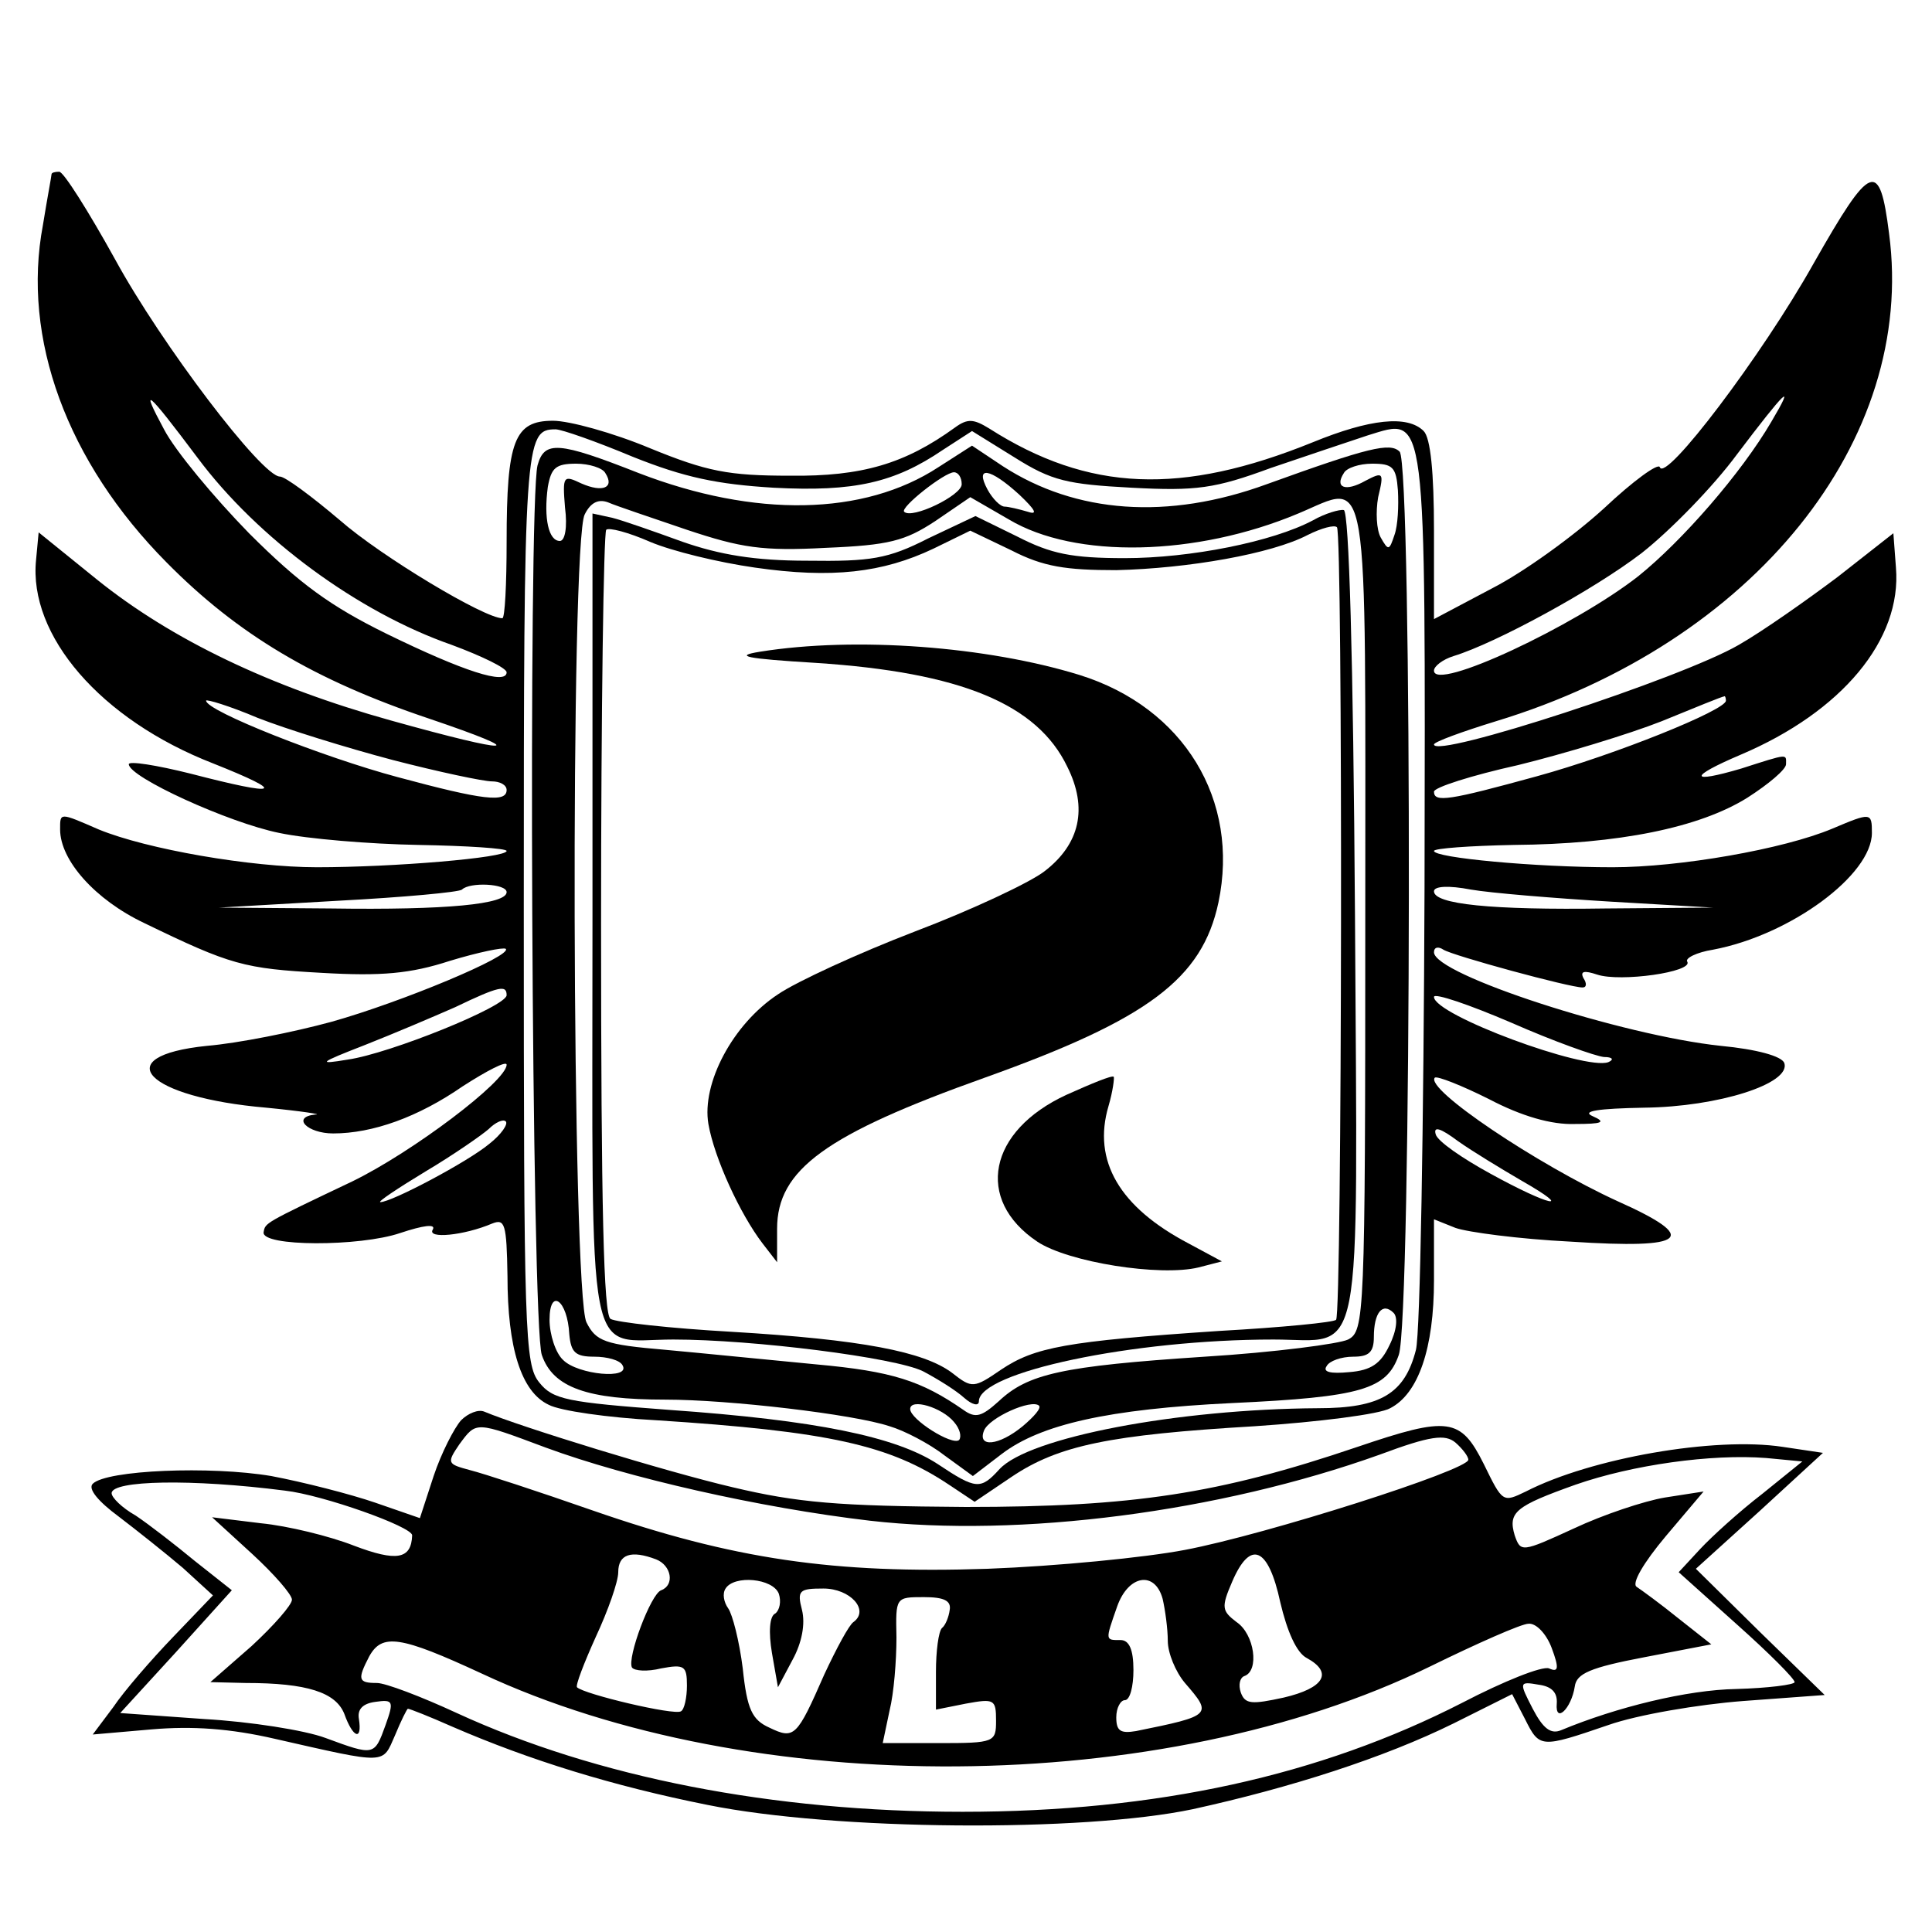<?xml version="1.0" standalone="no"?>
<!DOCTYPE svg PUBLIC "-//W3C//DTD SVG 20010904//EN"
 "http://www.w3.org/TR/2001/REC-SVG-20010904/DTD/svg10.dtd">
<svg version="1.0" xmlns="http://www.w3.org/2000/svg"
 width="225pt" height="225pt" viewBox="0 0 225 225"
 preserveAspectRatio="xMidYMid meet">

<g transform="translate(0,225) scale(0.1,-0.1)"
fill="#000000" stroke="none">
<path d="M60 2047 c0 -2 -5 -28 -10 -59 -25 -132 28 -276 144 -393 83 -84 172
-137 306 -182 121 -41 98 -42 -45 -2 -140 39 -255 94 -342 164 l-68 55 -3 -32
c-9 -88 75 -186 206 -237 88 -35 78 -39 -26 -12 -40 10 -72 15 -72 11 0 -15
116 -68 175 -80 33 -7 106 -13 162 -14 57 -1 103 -4 103 -7 0 -8 -132 -19
-221 -19 -77 0 -198 21 -254 44 -46 20 -45 20 -45 0 0 -36 41 -82 98 -109 101
-49 116 -53 207 -58 69 -4 103 -1 149 14 33 10 62 16 65 14 8 -8 -121 -62
-203 -85 -44 -12 -109 -25 -145 -28 -117 -12 -71 -60 69 -72 41 -4 67 -8 57
-8 -28 -3 -9 -22 21 -22 46 0 99 19 151 55 28 18 51 30 51 25 0 -19 -110 -102
-180 -136 -103 -49 -101 -48 -103 -59 -3 -17 112 -17 159 -1 27 9 42 11 38 4
-7 -11 36 -7 69 7 15 6 17 0 18 -61 0 -84 16 -135 48 -150 13 -7 69 -15 125
-18 202 -13 272 -29 341 -75 l30 -20 43 29 c55 37 115 49 283 59 75 5 146 14
158 21 33 17 51 70 51 149 l0 71 25 -10 c14 -5 74 -13 134 -16 137 -9 151 4
55 47 -94 43 -225 131 -213 144 3 2 31 -9 63 -25 38 -20 73 -30 100 -29 32 0
37 2 21 9 -14 6 6 9 60 10 86 1 171 28 163 52 -3 8 -32 16 -74 20 -114 12
-334 83 -334 109 0 6 5 7 11 3 11 -7 147 -44 162 -44 5 0 5 5 1 11 -4 8 1 9
16 4 27 -9 112 3 105 15 -3 4 11 11 30 14 90 17 185 87 185 136 0 24 -1 24
-46 5 -57 -24 -178 -45 -256 -45 -90 0 -208 11 -208 19 0 3 42 6 93 7 122 1
216 20 272 55 25 16 45 33 45 39 0 12 4 13 -52 -5 -61 -18 -62 -10 -1 16 118
50 188 134 181 218 l-3 40 -65 -51 c-36 -27 -87 -63 -115 -79 -67 -39 -355
-133 -355 -116 0 3 33 15 72 27 300 91 490 327 458 568 -11 87 -21 83 -88 -35
-60 -107 -173 -256 -179 -237 -2 5 -31 -16 -65 -48 -35 -32 -93 -74 -130 -93
l-68 -36 0 103 c0 68 -4 108 -12 116 -19 19 -63 14 -129 -13 -153 -62 -261
-58 -377 16 -18 11 -25 12 -40 1 -58 -42 -108 -57 -192 -56 -72 0 -97 5 -163
32 -43 18 -94 32 -113 32 -45 0 -54 -23 -54 -141 0 -49 -2 -89 -5 -89 -21 0
-141 72 -189 114 -33 28 -64 51 -70 51 -21 0 -138 154 -192 253 -31 56 -60
102 -65 102 -5 0 -9 -1 -9 -3z m170 -330 c70 -94 187 -180 296 -218 35 -13 64
-27 64 -32 0 -15 -50 1 -140 45 -65 32 -101 58 -160 117 -41 42 -86 96 -99
121 -28 52 -21 47 39 -33z m1833 42 c-35 -60 -104 -139 -155 -180 -74 -58
-238 -135 -238 -110 0 5 10 13 23 17 49 15 163 77 219 120 33 26 83 77 111
115 56 74 69 87 40 38z m-1326 -41 c60 -24 98 -32 164 -36 94 -5 141 6 197 44
l34 22 50 -31 c43 -27 61 -31 136 -35 75 -4 97 -1 162 23 41 14 92 31 113 38
69 21 67 38 66 -527 -1 -276 -5 -518 -10 -538 -13 -51 -41 -68 -114 -68 -164
-1 -337 -34 -371 -71 -22 -24 -27 -24 -72 6 -49 32 -142 51 -312 63 -120 9
-136 12 -152 32 -17 21 -18 57 -18 554 0 542 1 556 37 556 7 0 47 -14 90 -32z
m-280 -353 c54 -14 106 -25 116 -25 9 0 17 -4 17 -10 0 -15 -27 -12 -127 15
-86 23 -223 77 -223 89 0 2 27 -6 60 -20 33 -13 104 -35 157 -49z m1553 69 c0
-11 -129 -63 -220 -88 -102 -28 -120 -31 -120 -18 0 5 44 19 98 31 53 13 129
36 167 51 39 16 71 29 73 29 1 1 2 -2 2 -5z m-1420 -223 c0 -14 -69 -21 -205
-19 l-130 1 139 8 c76 4 141 10 144 13 9 9 52 7 52 -3z m1285 -11 l120 -7
-125 -1 c-134 -2 -200 5 -200 20 0 6 17 7 43 2 23 -4 96 -10 162 -14z m-1285
-109 c0 -13 -136 -68 -185 -75 -36 -6 -34 -4 20 17 33 13 80 33 105 44 52 25
60 26 60 14z m1278 -72 c10 0 12 -3 5 -6 -27 -10 -203 55 -203 76 0 5 41 -9
90 -30 50 -22 98 -39 108 -40z m-1298 -101 c-25 -21 -114 -68 -127 -68 -4 0
20 16 53 36 32 19 65 42 73 49 8 8 17 12 20 9 3 -3 -5 -15 -19 -26z m1202 -43
c63 -36 33 -30 -36 8 -33 18 -62 38 -64 46 -3 10 6 7 26 -8 17 -12 50 -32 74
-46z"/>
<path d="M626 1708 c-11 -43 -7 -1003 5 -1036 13 -38 53 -52 144 -52 74 0 219
-17 261 -31 17 -5 46 -20 64 -34 l33 -24 34 26 c45 34 123 52 268 59 151 7
180 16 194 56 15 41 16 1037 1 1052 -11 11 -36 5 -155 -38 -115 -42 -222 -34
-307 21 l-36 24 -39 -25 c-87 -57 -214 -59 -349 -7 -94 37 -110 38 -118 9z
m79 -9 c11 -17 -3 -23 -28 -12 -21 10 -22 9 -19 -28 3 -23 0 -39 -6 -39 -13 0
-19 26 -14 63 4 22 9 27 33 27 15 0 31 -5 34 -11z m923 -20 c1 -18 0 -41 -4
-52 -6 -18 -7 -19 -16 -3 -5 9 -6 30 -3 47 7 29 6 30 -15 19 -23 -13 -36 -8
-25 9 3 6 18 11 33 11 24 0 28 -4 30 -31z m-508 7 c0 -13 -58 -41 -67 -32 -5
5 47 46 58 46 5 0 9 -6 9 -14z m67 -12 c19 -18 22 -24 10 -20 -10 3 -23 6 -27
6 -5 0 -14 9 -20 20 -15 28 3 25 37 -6z m-387 -41 c63 -21 88 -25 162 -21 73
3 92 8 127 31 l41 28 45 -26 c77 -46 218 -43 337 7 84 35 78 69 78 -471 0
-466 -1 -481 -20 -491 -10 -5 -86 -15 -167 -20 -167 -11 -206 -20 -240 -52
-20 -18 -27 -20 -41 -10 -49 34 -83 45 -171 53 -53 5 -132 13 -176 17 -71 6
-81 10 -92 32 -17 33 -19 911 -2 941 7 14 16 18 27 14 9 -4 51 -18 92 -32z
m-137 -937 c2 -21 7 -26 29 -26 15 0 30 -4 33 -10 10 -17 -52 -11 -69 6 -9 8
-16 30 -16 47 0 38 21 23 23 -17z m955 -13 c-10 -21 -21 -29 -47 -31 -21 -2
-31 0 -26 7 3 6 17 11 31 11 18 0 24 5 24 23 0 28 10 41 23 28 5 -5 4 -20 -5
-38z m-507 -89 c7 -8 9 -17 6 -21 -8 -7 -57 24 -57 36 0 13 37 2 51 -15z m80
-5 c-28 -23 -53 -25 -45 -5 6 15 55 37 64 29 3 -3 -6 -13 -19 -24z"/>
<path d="M1529 1644 c-47 -25 -143 -44 -219 -44 -62 0 -86 5 -125 25 l-49 24
-55 -26 c-47 -24 -67 -27 -141 -26 -61 0 -102 7 -145 22 -33 12 -70 25 -82 28
l-23 5 0 -470 c0 -538 -9 -492 94 -492 93 0 259 -21 291 -37 17 -9 38 -22 48
-31 9 -8 17 -10 17 -4 0 34 179 72 343 72 106 0 98 -43 95 494 -2 303 -7 470
-13 472 -5 1 -22 -4 -36 -12z m-650 -55 c90 -13 149 -6 208 22 l43 21 48 -23
c37 -19 63 -23 122 -23 84 2 181 19 223 41 16 8 31 12 34 9 7 -6 6 -917 -1
-923 -2 -3 -64 -9 -136 -13 -179 -12 -215 -19 -254 -45 -32 -22 -34 -22 -57
-4 -33 25 -106 39 -257 48 -71 4 -134 11 -141 15 -8 5 -11 130 -11 460 0 249
3 455 6 459 3 3 26 -3 51 -14 26 -11 80 -24 122 -30z"/>
<path d="M885 1491 c-31 -5 -17 -8 65 -13 169 -11 258 -48 293 -121 24 -48 15
-90 -27 -122 -17 -13 -85 -45 -151 -70 -65 -25 -137 -58 -159 -73 -53 -35 -89
-104 -81 -151 7 -40 37 -105 63 -139 l17 -22 0 39 c0 69 57 110 242 176 190
68 253 115 272 204 25 119 -40 227 -162 265 -107 33 -260 45 -372 27z"/>
<path d="M1242 975 c-91 -42 -107 -122 -34 -171 36 -24 143 -41 188 -30 l27 7
-39 21 c-80 42 -112 96 -93 160 5 17 7 33 6 34 -2 2 -26 -8 -55 -21z"/>
<path d="M537 596 c-8 -9 -23 -38 -32 -65 l-16 -49 -52 18 c-29 10 -84 24
-121 31 -71 12 -192 7 -208 -9 -6 -6 7 -21 30 -38 21 -16 55 -43 75 -60 l35
-32 -46 -48 c-26 -27 -58 -64 -70 -82 l-24 -32 69 6 c47 4 91 1 143 -11 132
-30 125 -30 140 4 7 17 14 31 15 31 2 0 25 -9 52 -21 90 -39 187 -69 297 -91
148 -30 437 -32 565 -5 114 25 223 60 304 100 l68 34 15 -29 c17 -34 18 -34
97 -7 34 12 105 24 157 28 l95 7 -75 73 -75 74 74 67 74 68 -47 7 c-79 12
-223 -13 -299 -52 -27 -13 -27 -13 -49 32 -27 54 -41 56 -147 20 -162 -55
-262 -70 -456 -70 -150 1 -196 5 -272 23 -77 18 -246 70 -289 88 -7 3 -19 -2
-27 -10z m99 -32 c95 -35 249 -70 377 -85 175 -20 407 10 594 77 59 22 76 24
88 14 8 -7 15 -16 15 -20 0 -12 -235 -87 -330 -105 -47 -9 -150 -19 -230 -22
-179 -6 -296 11 -460 68 -63 22 -127 43 -143 47 -26 7 -27 8 -12 30 20 27 18
27 101 -4z m1416 -54 c-26 -20 -58 -49 -72 -64 l-25 -27 68 -61 c37 -33 67
-63 67 -67 0 -3 -31 -7 -68 -8 -57 -1 -139 -21 -204 -48 -12 -5 -21 2 -33 25
-16 31 -16 32 7 28 15 -2 22 -9 21 -22 -2 -24 17 -6 21 20 2 15 18 22 81 34
l78 15 -38 30 c-21 17 -43 33 -49 37 -6 4 8 28 34 59 l44 52 -45 -7 c-24 -4
-72 -20 -106 -36 -61 -28 -62 -28 -69 -8 -8 27 1 34 71 59 66 23 158 36 222
31 l42 -4 -47 -38z m-1720 4 c44 -5 148 -42 148 -52 -1 -28 -18 -31 -68 -12
-28 11 -77 23 -108 26 l-57 7 47 -43 c25 -23 46 -47 46 -53 0 -6 -21 -30 -47
-54 l-48 -42 41 -1 c72 0 105 -11 115 -36 10 -28 21 -32 17 -6 -2 11 4 18 19
20 21 3 22 1 12 -27 -13 -36 -13 -36 -70 -15 -24 9 -88 19 -141 22 l-98 7 65
71 65 72 -43 34 c-23 19 -54 43 -69 53 -16 9 -28 21 -28 26 0 15 93 17 202 3z
m432 -80 c18 -7 22 -30 6 -36 -12 -4 -40 -79 -34 -90 3 -4 18 -5 34 -1 27 5
30 3 30 -20 0 -14 -3 -28 -7 -30 -8 -5 -113 20 -121 28 -2 2 8 28 22 59 14 30
26 64 26 75 0 21 15 26 44 15z m727 -50 c8 -34 19 -59 31 -65 31 -17 20 -35
-27 -46 -37 -8 -45 -8 -50 6 -3 9 -1 17 4 19 18 6 12 49 -9 63 -17 13 -18 17
-5 47 21 49 42 41 56 -24z m-584 10 c3 -9 1 -19 -4 -23 -7 -3 -8 -22 -4 -46
l7 -40 17 32 c11 20 15 42 11 58 -6 23 -3 25 25 25 31 0 54 -25 35 -39 -5 -3
-20 -31 -34 -61 -32 -73 -35 -76 -64 -62 -20 9 -26 21 -31 69 -4 32 -12 63
-17 70 -5 7 -7 17 -3 23 10 16 55 12 62 -6z m447 -6 c3 -13 6 -35 6 -49 0 -14
9 -36 20 -49 32 -37 32 -38 -57 -56 -18 -3 -23 0 -23 16 0 11 5 20 10 20 6 0
10 16 10 35 0 24 -5 35 -15 35 -18 0 -18 -1 -4 39 13 37 44 42 53 9z m-248
-13 c-1 -8 -5 -18 -9 -21 -4 -4 -7 -27 -7 -51 l0 -44 35 7 c33 6 35 5 35 -20
0 -25 -2 -26 -66 -26 l-66 0 8 38 c5 20 8 58 8 85 -1 47 -1 47 32 47 23 0 32
-4 30 -15z m701 -44 c9 -24 8 -29 -3 -24 -8 3 -53 -15 -101 -40 -166 -85 -356
-127 -582 -127 -221 0 -426 40 -589 115 -41 19 -83 35 -93 35 -22 0 -23 4 -9
31 15 27 36 24 131 -20 314 -147 793 -144 1104 8 55 27 107 50 115 50 9 1 21
-12 27 -28z"/>
</g>
</svg>
